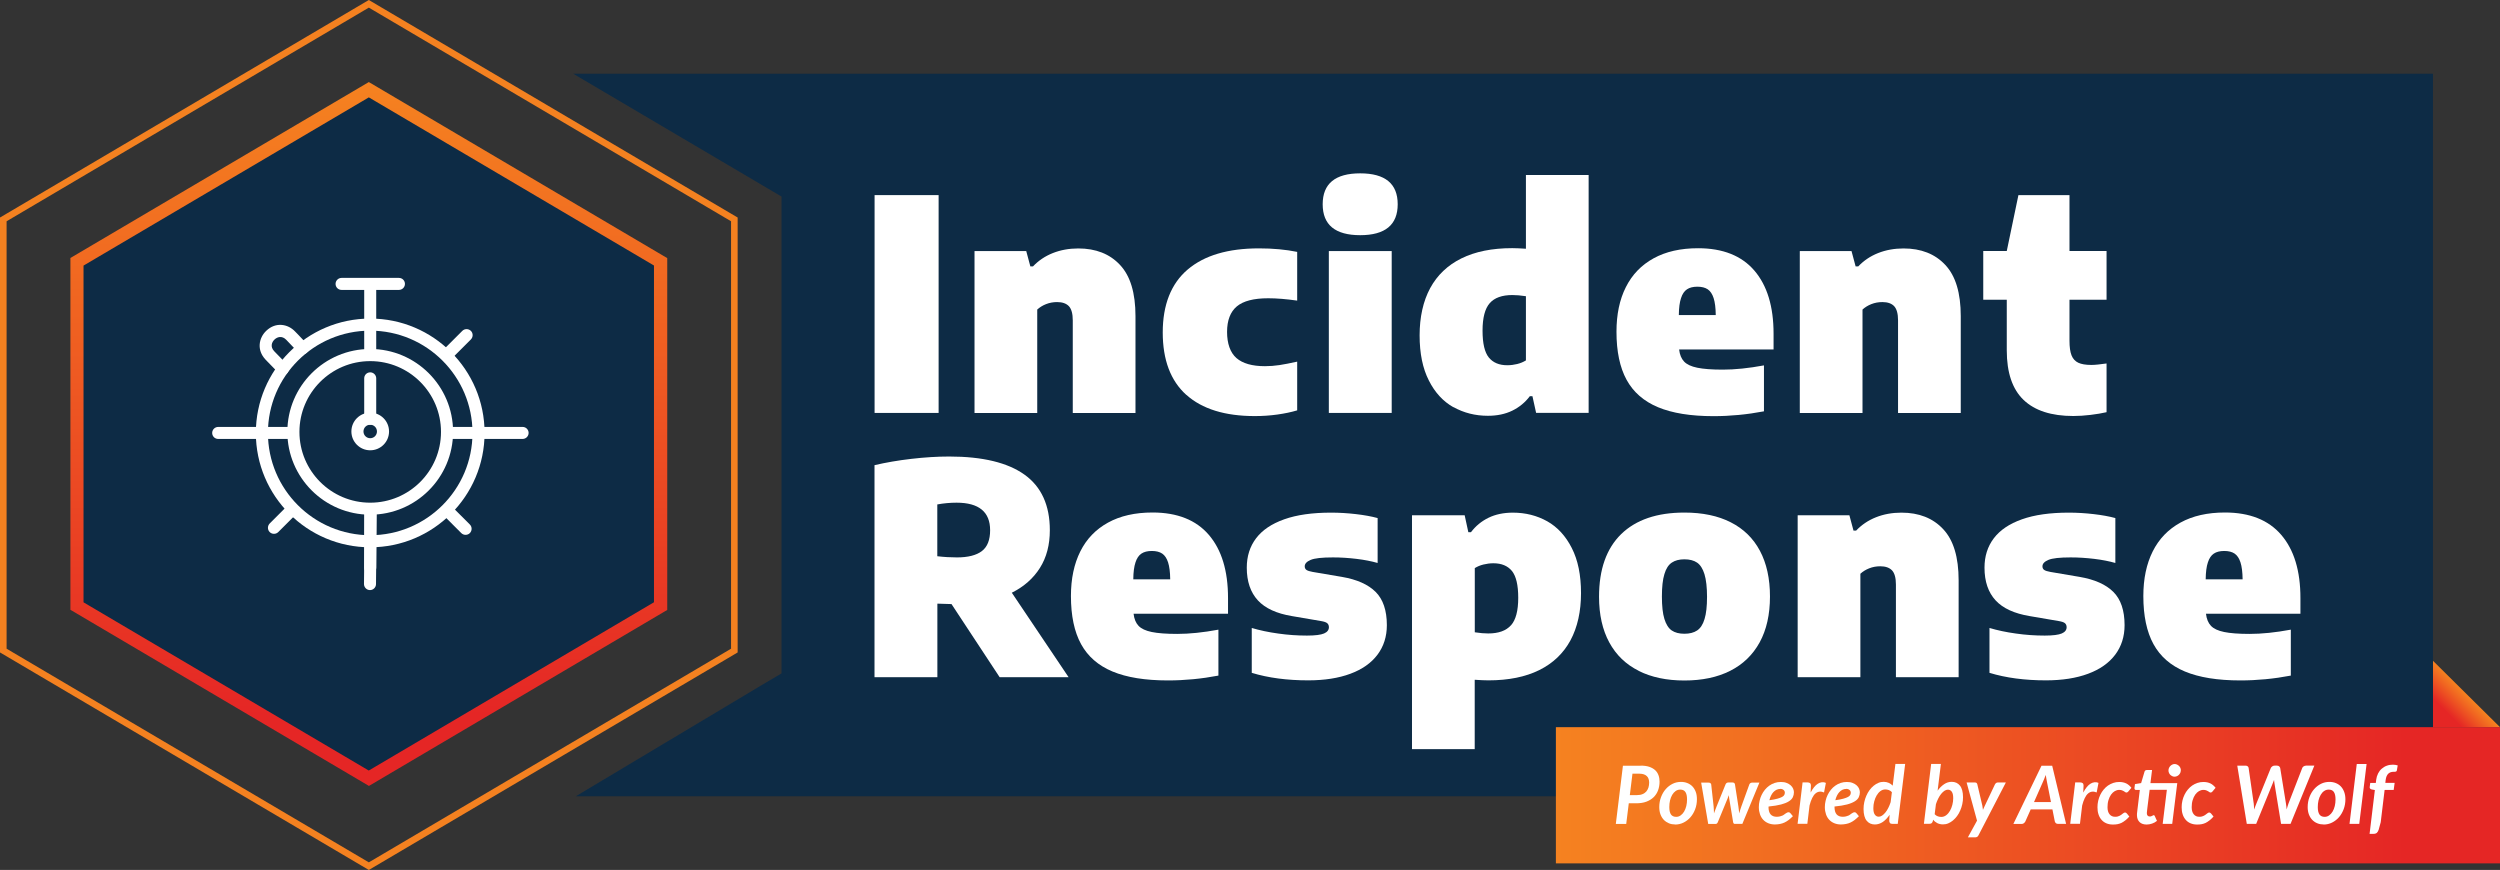 <?xml version="1.0" encoding="UTF-8"?>
<svg id="Solutions" xmlns="http://www.w3.org/2000/svg" xmlns:xlink="http://www.w3.org/1999/xlink" viewBox="0 0 341.22 118.74">
  <rect x="0" y="0" width="341.22" height="118.74" fill="#333333" stroke="none"/>
  <defs>
    <style>
      .cls-1 {
        fill: url(#linear-gradient-3);
      }

      .cls-2 {
        fill: url(#linear-gradient-2);
      }

      .cls-3 {
        fill: url(#linear-gradient);
      }

      .cls-4 {
        fill: #fff;
      }

      .cls-5 {
        fill: #f48120;
      }

      .cls-6 {
        fill: #0d2b45;
      }
    </style>
    <linearGradient id="linear-gradient" x1="332.09" y1="99.28" x2="336.67" y2="94.7" gradientUnits="userSpaceOnUse">
      <stop offset=".43" stop-color="#e52625"/>
      <stop offset=".81" stop-color="#f06521"/>
      <stop offset="1" stop-color="#f58220"/>
    </linearGradient>
    <linearGradient id="linear-gradient-2" x1="50.34" y1="11.2" x2="50.34" y2="107.26" gradientUnits="userSpaceOnUse">
      <stop offset="0" stop-color="#f58220"/>
      <stop offset=".31" stop-color="#f06521"/>
      <stop offset=".9" stop-color="#e52625"/>
    </linearGradient>
    <linearGradient id="linear-gradient-3" x1="212.36" y1="108.55" x2="341.22" y2="108.55" xlink:href="#linear-gradient-2"/>
  </defs>
  <polygon class="cls-3" points="332.07 90.19 341.22 99.25 332.07 99.25 332.07 90.19"/>
  <polygon class="cls-6" points="104.21 25.38 106.67 26.83 106.67 29.69 106.67 89.05 106.67 91.91 104.21 93.36 78.59 108.68 332.07 108.68 332.07 10.06 78.23 10.06 104.21 25.38"/>
  <g>
    <polygon class="cls-6" points="50.34 12.24 90.17 35.74 90.17 82.72 50.34 106.22 10.5 82.73 10.5 35.74 50.34 12.24"/>
    <path class="cls-2" d="M50.34,107.26l-40.73-24.03v-48.02L50.34,11.2l40.73,24.03v48.02s-40.73,24.03-40.73,24.03ZM11.4,82.21l38.93,22.96,38.93-22.97v-45.96S50.34,13.29,50.34,13.29L11.4,36.25v45.96Z"/>
  </g>
  <g>
    <g>
      <path class="cls-4" d="M50.53,78.3c-.46,0-.82-.37-.82-.82v-7.35c0-.46.37-.82.82-.82s.82.37.82.82v7.35c0,.46-.37.82-.82.82Z"/>
      <g>
        <path class="cls-4" d="M50.5,80.54s0,0,0,0c-.46,0-.82-.38-.82-.83l.1-9.95c0-.45.37-.82.82-.82,0,0,0,0,0,0,.46,0,.82.38.82.83l-.1,9.95c0,.45-.37.82-.82.82Z"/>
        <path class="cls-4" d="M71.33,59.91h-9.96c-.46,0-.82-.37-.82-.82s.37-.82.82-.82h9.96c.46,0,.82.37.82.82s-.37.82-.82.82Z"/>
        <path class="cls-4" d="M39.74,59.91h-9.96c-.46,0-.82-.37-.82-.82s.37-.82.82-.82h9.96c.46,0,.82.37.82.82s-.37.82-.82.82Z"/>
      </g>
    </g>
    <g>
      <g>
        <path class="cls-4" d="M50.53,74.7c-8.61,0-15.61-7-15.61-15.61s7-15.61,15.61-15.61,15.61,7,15.61,15.61-7,15.61-15.61,15.61ZM50.53,45.13c-7.7,0-13.96,6.26-13.96,13.96s6.26,13.96,13.96,13.96,13.96-6.26,13.96-13.96-6.26-13.96-13.96-13.96Z"/>
        <path class="cls-4" d="M50.53,61.46c-1.42,0-2.57-1.15-2.57-2.57s1.15-2.57,2.57-2.57,2.57,1.15,2.57,2.57-1.15,2.57-2.57,2.57ZM50.53,57.97c-.51,0-.92.41-.92.92s.41.92.92.92.92-.41.92-.92-.41-.92-.92-.92Z"/>
        <path class="cls-4" d="M50.53,57.97c-.46,0-.82-.37-.82-.82v-5.51c0-.46.37-.82.82-.82s.82.37.82.82v5.51c0,.46-.37.82-.82.82Z"/>
        <path class="cls-4" d="M50.53,48.59c-.46,0-.82-.37-.82-.82v-8.43c0-.46.37-.82.82-.82s.82.37.82.82v8.43c0,.46-.37.82-.82.82Z"/>
        <path class="cls-4" d="M38.63,51.18c-.21,0-.43-.08-.59-.25-.5-.51-1-1.03-1.51-1.55l-.28-.29c-1.26-1.33-.91-2.99.09-3.94,1.32-1.26,2.98-.91,3.93.09.14.15.28.3.43.44.4.42.82.85,1.22,1.29.31.33.29.86-.05,1.17-.33.31-.86.29-1.17-.05-.39-.42-.78-.83-1.2-1.26-.14-.15-.29-.3-.43-.45-.58-.6-1.22-.4-1.6-.04-.38.36-.62,1-.04,1.6l.27.28c.5.52,1,1.04,1.5,1.54.32.32.31.85,0,1.17-.16.16-.37.24-.58.24Z"/>
      </g>
      <path class="cls-4" d="M50.53,70.25c-6.23,0-11.31-5.07-11.31-11.31s5.07-11.31,11.31-11.31,11.31,5.07,11.31,11.31-5.07,11.31-11.31,11.31ZM50.53,49.29c-5.33,0-9.66,4.33-9.66,9.66s4.33,9.66,9.66,9.66,9.66-4.33,9.66-9.66-4.33-9.66-9.66-9.66Z"/>
      <path class="cls-4" d="M54.45,39.57h-7.83c-.46,0-.82-.37-.82-.82s.37-.82.82-.82h7.83c.46,0,.82.37.82.82s-.37.82-.82.82Z"/>
    </g>
    <g>
      <g>
        <path class="cls-4" d="M61.08,49.17c-.21,0-.42-.08-.58-.24-.32-.32-.32-.84,0-1.17l2.6-2.6c.32-.32.84-.32,1.17,0,.32.32.32.84,0,1.17l-2.6,2.6c-.16.16-.37.24-.58.24Z"/>
        <path class="cls-4" d="M37.39,72.86c-.21,0-.42-.08-.58-.24-.32-.32-.32-.84,0-1.17l2.46-2.46c.32-.32.84-.32,1.17,0,.32.32.32.84,0,1.17l-2.46,2.46c-.16.16-.37.24-.58.24Z"/>
      </g>
      <path class="cls-4" d="M63.54,73c-.21,0-.42-.08-.58-.24l-2.4-2.4c-.32-.32-.32-.84,0-1.17.32-.32.84-.32,1.17,0l2.4,2.4c.32.32.32.84,0,1.17-.16.16-.37.24-.58.24Z"/>
    </g>
  </g>
  <path class="cls-5" d="M50.34,118.74L0,89.05V29.69L50.34,0l50.34,29.69v59.36s-50.34,29.69-50.34,29.69ZM.9,88.54l49.44,29.16,49.44-29.16V30.2S50.34,1.04,50.34,1.04L.9,30.2v58.33Z"/>
  <rect class="cls-1" x="212.36" y="99.25" width="128.86" height="18.59"/>
  <g>
    <path class="cls-4" d="M223.94,104.5c.45,0,.84.05,1.16.16.32.11.59.26.8.45s.36.42.46.69.15.56.15.88c0,.43-.07.82-.2,1.18-.13.36-.33.67-.6.94-.27.26-.6.47-1,.62s-.87.22-1.41.22h-.99l-.35,2.82h-1.42l.97-7.95h2.42ZM223.45,108.52c.28,0,.53-.04.73-.13.21-.08.37-.2.51-.35.13-.15.23-.33.3-.54.06-.21.1-.44.1-.69,0-.18-.03-.34-.08-.5-.05-.15-.13-.28-.24-.38s-.24-.19-.4-.24-.35-.09-.57-.09h-.99l-.36,2.93h1Z"/>
    <path class="cls-4" d="M228.65,112.53c-.31,0-.6-.05-.86-.16s-.49-.26-.69-.46c-.19-.2-.35-.45-.46-.74-.11-.29-.17-.63-.17-1.01,0-.49.08-.94.24-1.36.16-.42.37-.79.64-1.09.27-.31.58-.55.94-.73s.74-.26,1.15-.26c.31,0,.6.05.87.16s.5.26.69.46c.19.2.34.45.45.74.11.29.16.63.16,1.01,0,.48-.08.94-.24,1.36-.16.42-.37.78-.64,1.09-.27.31-.58.55-.94.73s-.74.27-1.15.27ZM228.77,111.49c.23,0,.43-.06.62-.2.18-.13.34-.3.47-.52.13-.22.23-.47.3-.76.07-.29.1-.59.1-.91,0-.46-.08-.79-.23-1.01s-.39-.32-.7-.32c-.23,0-.43.06-.62.19-.18.13-.34.3-.47.52-.13.22-.23.47-.3.76-.07.29-.1.6-.1.92,0,.46.08.79.23,1.01.15.21.39.32.71.32Z"/>
    <path class="cls-4" d="M240.14,106.81l-2.33,5.64h-1.05c-.11,0-.18-.08-.21-.24l-.54-3.26c-.02-.14-.04-.28-.05-.42-.03.07-.05.15-.08.22s-.05.14-.08.22l-1.34,3.25c-.07.16-.17.24-.3.24h-1.01l-.96-5.64h1.03c.09,0,.17.02.23.07s.1.11.11.18l.33,3.01c.01.17.02.32.03.47,0,.15.01.3.02.46.05-.15.11-.31.17-.46s.12-.31.18-.47l1.23-3.03c.03-.07.08-.13.14-.18.07-.05.14-.07.23-.07h.58c.09,0,.17.02.23.07.06.05.09.11.1.18l.47,3.03c.02.17.04.32.06.48.02.15.04.31.05.46.04-.15.08-.3.13-.46.05-.15.1-.31.16-.48l1.09-3.01c.03-.07.07-.13.14-.18.07-.05.14-.07.23-.07h1Z"/>
    <path class="cls-4" d="M241.38,110.15c0,.89.38,1.33,1.13,1.33.16,0,.3-.02.43-.05.12-.03.23-.07.33-.11.09-.04.18-.09.25-.15.08-.05.14-.1.21-.15.06-.04.13-.08.19-.11s.13-.05.2-.05c.04,0,.09.01.13.03.04.02.08.05.11.09l.35.42c-.19.19-.38.36-.57.51-.19.14-.38.26-.57.35-.2.09-.4.16-.62.2-.22.04-.45.07-.7.07-.33,0-.63-.06-.9-.17-.27-.11-.5-.27-.69-.47-.19-.2-.34-.45-.44-.74-.1-.29-.16-.61-.16-.97,0-.3.03-.59.1-.87.06-.29.16-.56.28-.81s.27-.49.45-.71c.18-.22.38-.4.6-.56.22-.16.47-.28.73-.37s.55-.13.86-.13.55.04.77.13c.22.08.41.19.56.33s.26.28.33.45c.07.17.11.33.11.48,0,.25-.05.48-.15.69-.1.21-.28.4-.54.56-.26.17-.61.31-1.06.43-.45.12-1.02.21-1.71.28v.07ZM242.99,107.68c-.18,0-.35.04-.51.11-.16.08-.3.18-.43.32-.13.14-.24.3-.33.49-.09.19-.17.4-.22.62.45-.06.82-.13,1.1-.21.28-.08.49-.16.64-.24s.25-.18.3-.28c.05-.1.07-.21.07-.32,0-.06-.01-.11-.04-.17-.02-.06-.06-.11-.11-.16-.05-.05-.11-.08-.19-.12s-.17-.05-.28-.05Z"/>
    <path class="cls-4" d="M247.14,108.16c.14-.28.3-.52.46-.72s.33-.36.51-.47c.18-.11.36-.18.54-.2.19-.02.37,0,.56.09l-.25,1.3c-.45-.19-.84-.14-1.17.14-.33.28-.6.83-.81,1.64l-.3,2.5h-1.33l.68-5.65h.69c.14,0,.25.04.33.1.08.07.12.18.12.33l-.04.92Z"/>
    <path class="cls-4" d="M250.39,110.15c0,.89.38,1.33,1.13,1.33.16,0,.3-.02.43-.05s.23-.07.33-.11.18-.09.25-.15c.08-.05.14-.1.21-.15s.13-.08.19-.11c.06-.03.13-.05.2-.05.04,0,.09.01.13.03.04.02.08.05.11.09l.35.42c-.19.19-.38.36-.57.51-.19.14-.38.26-.57.35-.19.09-.4.16-.62.2-.22.04-.45.07-.7.07-.33,0-.63-.06-.9-.17-.27-.11-.5-.27-.69-.47-.19-.2-.34-.45-.44-.74-.1-.29-.16-.61-.16-.97,0-.3.03-.59.1-.87.06-.29.16-.56.28-.81s.27-.49.45-.71c.18-.22.37-.4.6-.56.22-.16.46-.28.73-.37.27-.09.55-.13.85-.13s.55.04.77.13c.22.08.41.19.56.33s.26.28.33.45.11.33.11.48c0,.25-.05.48-.15.69s-.28.4-.54.56-.61.31-1.06.43-1.02.21-1.71.28v.07ZM251.99,107.68c-.18,0-.35.04-.51.11-.16.08-.3.18-.43.32-.13.14-.24.3-.33.49-.09.19-.17.4-.22.62.46-.06.82-.13,1.1-.21.28-.08.49-.16.64-.24s.25-.18.3-.28c.05-.1.07-.21.07-.32,0-.06-.01-.11-.04-.17-.02-.06-.06-.11-.11-.16s-.11-.08-.19-.12c-.08-.03-.17-.05-.28-.05Z"/>
    <path class="cls-4" d="M260.03,104.28l-1.01,8.17h-.72c-.17,0-.29-.04-.35-.13-.06-.09-.09-.19-.09-.32l.05-.79c-.14.2-.28.38-.44.55-.15.16-.31.3-.48.42-.17.11-.34.2-.53.26s-.37.09-.56.09c-.23,0-.45-.04-.64-.13-.19-.09-.35-.21-.49-.39-.14-.17-.24-.39-.31-.65s-.11-.58-.11-.94c0-.32.03-.63.1-.94.07-.31.16-.6.28-.87.12-.27.26-.53.43-.76.17-.23.35-.43.56-.6.21-.17.42-.3.66-.4.23-.1.47-.14.72-.14s.48.05.69.14.38.22.54.38l.37-2.96h1.33ZM258.22,108.12c-.12-.14-.27-.23-.43-.29-.16-.06-.32-.08-.48-.08-.24,0-.46.08-.66.23-.2.15-.37.35-.51.59-.14.24-.25.51-.33.82-.08.3-.12.61-.12.91,0,.4.06.69.2.88.13.19.31.29.54.29.15,0,.3-.05.45-.15s.3-.24.45-.42.28-.39.4-.63.23-.5.32-.78l.17-1.36Z"/>
    <path class="cls-4" d="M264.46,107.92c.26-.37.56-.66.88-.88.32-.22.67-.33,1.04-.33.24,0,.45.04.64.13.19.09.35.21.49.39.14.17.24.39.31.65s.11.57.11.93c0,.32-.03.63-.1.94-.07.31-.16.6-.28.87-.12.28-.26.53-.43.76-.17.23-.36.43-.56.6-.2.17-.42.3-.65.4-.23.1-.47.14-.72.14-.29,0-.54-.06-.77-.17-.23-.12-.42-.27-.57-.47l-.04.19c-.04.13-.09.22-.16.28-.07.06-.17.09-.32.09h-.74l.99-8.17h1.33l-.45,3.65ZM264.06,111.13c.12.14.27.23.43.29.16.06.32.08.48.08.24,0,.46-.08.66-.23.2-.15.37-.35.51-.59.14-.24.25-.51.33-.82.08-.3.12-.61.12-.91,0-.4-.06-.69-.19-.88-.13-.19-.31-.29-.54-.29-.15,0-.3.05-.46.15-.15.1-.3.24-.45.42s-.28.39-.4.63c-.12.24-.23.5-.32.78l-.17,1.36Z"/>
    <path class="cls-4" d="M273.77,106.81l-3.73,7.2c-.05.1-.11.17-.18.21s-.16.07-.26.07h-1.01l1.25-2.28-1.42-5.21h1.14c.1,0,.17.02.22.07.05.05.08.11.1.18l.69,2.93c.04.19.06.37.08.56.04-.09.08-.19.12-.28.04-.09.08-.19.13-.28l1.39-2.93c.04-.07.09-.13.16-.18.07-.05.14-.07.21-.07h1.09Z"/>
    <path class="cls-4" d="M282.01,112.45h-1.11c-.12,0-.22-.03-.29-.09-.07-.06-.12-.14-.15-.23l-.33-1.66h-2.96l-.74,1.66c-.04.08-.11.16-.2.23-.09.07-.19.1-.31.1h-1.12l3.84-7.95h1.46l1.9,7.95ZM279.93,109.46l-.54-2.72c-.02-.12-.05-.27-.08-.43s-.06-.34-.09-.54c-.07.2-.15.37-.21.54s-.13.31-.19.44l-1.2,2.72h2.31Z"/>
    <path class="cls-4" d="M284.35,108.16c.14-.28.3-.52.46-.72s.33-.36.51-.47c.18-.11.36-.18.54-.2.19-.02.37,0,.56.09l-.25,1.3c-.45-.19-.84-.14-1.17.14-.33.28-.6.83-.81,1.64l-.3,2.5h-1.33l.68-5.65h.69c.14,0,.25.04.33.1s.12.18.12.33l-.04.92Z"/>
    <path class="cls-4" d="M290.08,111.97c-.17.14-.34.25-.52.34s-.36.14-.55.18-.4.05-.64.05c-.33,0-.62-.06-.88-.17-.26-.11-.48-.27-.66-.48-.18-.21-.32-.45-.41-.74-.1-.29-.14-.61-.14-.97,0-.3.03-.6.1-.89.07-.29.16-.56.29-.82.12-.26.28-.49.45-.7.18-.21.37-.4.59-.55.22-.15.46-.27.72-.36.26-.09.53-.13.82-.13.37,0,.69.07.96.2.26.13.49.33.7.59l-.43.52s-.07.06-.11.09c-.04.03-.09.04-.14.04-.06,0-.12-.02-.17-.06-.05-.04-.11-.08-.18-.12s-.15-.08-.25-.12c-.1-.04-.23-.06-.39-.06-.21,0-.41.06-.6.17-.19.11-.36.27-.51.48s-.26.46-.35.75c-.09.29-.13.62-.13.97,0,.41.09.73.28.96s.43.34.75.34c.14,0,.26-.01.37-.04s.2-.07.28-.11c.08-.04.16-.09.22-.14.06-.05.12-.1.18-.14s.11-.08.16-.11c.05-.03.1-.04.16-.04.05,0,.09.01.13.04.04.02.08.05.11.09l.34.42c-.19.21-.37.38-.54.52Z"/>
    <path class="cls-4" d="M296.49,112.45h-1.31l.57-4.65h-2.35l-.31,2.48c-.02.15-.03.27-.04.36s-.02.16-.02.21c0,.05,0,.08-.01.1,0,.02,0,.03,0,.04,0,.14.03.25.1.33.07.08.16.12.29.12.08,0,.14,0,.2-.03.05-.02.1-.04.14-.06.04-.02.08-.04.11-.06s.06-.03.09-.03c.04,0,.07,0,.09.03.02.02.04.05.06.09l.3.66c-.21.17-.43.29-.67.37-.24.08-.49.13-.74.13-.4,0-.72-.11-.95-.32-.23-.22-.36-.52-.37-.91v-.09s0-.09,0-.15c0-.07.01-.16.03-.27.01-.11.03-.26.05-.43l.31-2.55h-.51c-.07,0-.13-.02-.17-.07s-.06-.12-.05-.21l.07-.52.84-.14.46-1.55c.02-.07.06-.13.11-.17.05-.04.12-.06.19-.06h.73l-.22,1.79h3.66l-.69,5.58ZM297.65,105.16c0,.12-.03.23-.07.33-.05.1-.11.19-.19.27-.08.08-.17.14-.27.18s-.21.07-.32.07-.21-.02-.31-.07-.19-.11-.27-.18c-.08-.08-.14-.17-.18-.27-.05-.1-.07-.21-.07-.33s.02-.23.07-.34.11-.2.19-.28c.08-.08.17-.14.27-.19.1-.05.21-.07.31-.07s.22.02.32.07.19.11.27.18.14.17.19.27c.05.11.07.22.07.34Z"/>
    <path class="cls-4" d="M301.57,111.97c-.17.14-.34.25-.52.34s-.36.14-.55.18-.4.05-.64.05c-.33,0-.62-.06-.88-.17-.26-.11-.48-.27-.66-.48-.18-.21-.32-.45-.41-.74-.1-.29-.14-.61-.14-.97,0-.3.03-.6.1-.89.07-.29.16-.56.29-.82.12-.26.28-.49.45-.7.18-.21.37-.4.59-.55.22-.15.46-.27.72-.36.26-.09.53-.13.82-.13.37,0,.69.07.96.2.26.13.49.33.7.59l-.43.52s-.07.06-.11.09c-.04.03-.09.04-.14.04-.06,0-.12-.02-.17-.06-.05-.04-.11-.08-.18-.12s-.15-.08-.25-.12c-.1-.04-.23-.06-.39-.06-.21,0-.41.06-.6.17-.19.11-.36.27-.51.48s-.26.46-.35.75c-.09.29-.13.62-.13.97,0,.41.09.73.28.96s.43.34.75.34c.14,0,.26-.01.37-.04s.2-.07.28-.11c.08-.04.16-.09.22-.14.06-.05.12-.1.18-.14s.11-.08.16-.11c.05-.03.1-.04.16-.04.05,0,.09.01.13.04.04.02.08.05.11.09l.34.42c-.19.21-.37.38-.54.52Z"/>
    <path class="cls-4" d="M315.88,104.5l-3.25,7.95h-1.29l-.9-5.51c-.01-.07-.02-.15-.03-.23-.01-.08-.02-.17-.03-.26-.03.09-.07.18-.1.26-.03.08-.06.16-.09.23l-2.25,5.51h-1.28l-1.3-7.95h1.12c.12,0,.22.03.3.09s.12.14.13.23l.7,4.88c.01.12.02.24.03.38,0,.14.02.28.03.42.05-.15.09-.29.14-.42s.1-.26.15-.38l1.98-4.88c.04-.08.1-.15.2-.22.09-.07.19-.1.31-.1h.33c.12,0,.22.03.29.09.07.06.12.14.15.23l.79,4.88c.02.11.04.24.05.37.02.13.03.27.04.41.04-.14.08-.28.12-.41.04-.13.08-.25.12-.37l1.89-4.88s.04-.08.07-.12c.03-.04.07-.07.12-.1.04-.03.1-.05.15-.07.06-.02.12-.03.17-.03h1.13Z"/>
    <path class="cls-4" d="M317.15,112.53c-.31,0-.6-.05-.86-.16-.26-.1-.49-.26-.69-.46-.19-.2-.35-.45-.46-.74-.11-.29-.17-.63-.17-1.01,0-.49.08-.94.24-1.36s.37-.79.64-1.09c.27-.31.58-.55.94-.73s.74-.26,1.15-.26c.31,0,.6.05.87.16s.5.26.69.46c.19.2.34.45.45.74.11.29.17.63.17,1.01,0,.48-.08.94-.24,1.36-.16.42-.37.78-.64,1.09-.27.31-.58.55-.94.73-.36.18-.74.27-1.15.27ZM317.28,111.49c.23,0,.43-.06.62-.2.18-.13.34-.3.47-.52.13-.22.23-.47.3-.76.07-.29.1-.59.1-.91,0-.46-.08-.79-.23-1.01s-.39-.32-.7-.32c-.23,0-.43.06-.62.19-.19.13-.34.3-.47.52s-.23.47-.3.76-.1.6-.1.92c0,.46.08.79.23,1.01.15.21.39.32.71.32Z"/>
    <path class="cls-4" d="M320.68,112.45l.99-8.17h1.34l-1,8.17h-1.34Z"/>
    <path class="cls-4" d="M325.47,107.83l-.53,4.39-.28,1.03c-.06.18-.14.31-.24.41-.11.1-.26.15-.46.15h-.54l.72-5.98-.43-.08c-.08-.02-.15-.05-.21-.11-.06-.05-.08-.13-.06-.23l.07-.55h.76l.05-.42c.04-.32.13-.61.26-.87.13-.26.29-.47.5-.65s.43-.32.69-.41c.26-.1.54-.14.84-.14.24,0,.45.04.65.1l-.12.7c-.02.08-.07.13-.15.15-.08.02-.18.02-.29.02-.15,0-.28.02-.4.06-.12.04-.23.11-.33.2-.09.09-.17.21-.23.35s-.1.32-.13.53l-.04.37h1.27l-.13.97h-1.21Z"/>
  </g>
  <g>
    <path class="cls-4" d="M119.37,56.36v-29.73h8.74v29.73h-8.74Z"/>
    <path class="cls-4" d="M133.04,34.27h7.03l.56,2.09h.36c.75-.79,1.65-1.4,2.71-1.82,1.06-.42,2.22-.63,3.47-.63,2.4,0,4.3.75,5.7,2.25,1.41,1.5,2.11,3.83,2.11,6.99v13.22h-8.56v-12.65c0-.91-.18-1.55-.53-1.93-.36-.37-.89-.56-1.6-.56-.54,0-1.04.09-1.52.28s-.87.44-1.2.74v14.12h-8.56v-22.09Z"/>
    <path class="cls-4" d="M161.92,53.9c-2.15-1.93-3.22-4.78-3.22-8.53s1.13-6.65,3.4-8.58c2.27-1.93,5.51-2.89,9.73-2.89,1.91,0,3.66.16,5.22.48v6.65c-1.47-.21-2.79-.32-3.96-.32-1.97,0-3.39.37-4.28,1.11-.88.74-1.33,1.91-1.33,3.48s.42,2.82,1.28,3.57c.85.74,2.15,1.11,3.89,1.11.66,0,1.32-.05,1.98-.15.66-.1,1.47-.26,2.42-.47v6.65c-.8.24-1.7.43-2.7.57s-2.03.21-3.08.21c-4.08,0-7.2-.97-9.35-2.9Z"/>
    <path class="cls-4" d="M180.53,27.88c0-2.81,1.71-4.22,5.12-4.22s5.12,1.41,5.12,4.22-1.71,4.22-5.12,4.22-5.12-1.41-5.12-4.22ZM181.37,56.36v-22.09h8.58v22.09h-8.58Z"/>
    <path class="cls-4" d="M198.37,55.58c-1.4-.79-2.52-2-3.35-3.65-.84-1.64-1.26-3.69-1.26-6.16s.48-4.66,1.44-6.44c.96-1.77,2.38-3.13,4.26-4.06,1.88-.93,4.19-1.4,6.94-1.4.5,0,1.12.03,1.87.08v-10.06h8.56v32.46h-7.17l-.5-2.27h-.36c-.63.84-1.43,1.5-2.39,1.97-.96.47-2.08.7-3.33.7-1.73,0-3.29-.4-4.69-1.18ZM207.09,49.68c.45-.11.84-.28,1.18-.49v-8.76c-.7-.11-1.31-.16-1.85-.16-1.41,0-2.44.37-3.09,1.11s-.98,1.99-.98,3.75.29,2.96.86,3.67c.58.7,1.41,1.05,2.51,1.05.47,0,.93-.06,1.38-.17Z"/>
    <path class="cls-4" d="M242.07,47.7h-12.89c.08.71.31,1.26.68,1.65.37.39.97.67,1.8.84.82.17,1.98.26,3.48.26,1.65,0,3.52-.19,5.62-.58v6.27c-2.3.44-4.6.66-6.89.66-3.11,0-5.63-.41-7.57-1.22-1.94-.81-3.37-2.06-4.29-3.74-.92-1.68-1.38-3.87-1.38-6.56,0-2.36.42-4.39,1.28-6.09.85-1.7,2.11-3.01,3.78-3.93,1.67-.92,3.69-1.38,6.08-1.38,3.37,0,5.94,1.02,7.68,3.05,1.75,2.04,2.62,4.91,2.62,8.62v2.13ZM230.25,39.49c-.36.24-.63.64-.81,1.2-.19.56-.29,1.33-.3,2.31h5.04c-.01-.98-.11-1.75-.29-2.31s-.45-.96-.8-1.2c-.36-.24-.83-.36-1.42-.36s-1.06.12-1.42.36Z"/>
    <path class="cls-4" d="M245.68,34.27h7.03l.56,2.09h.36c.75-.79,1.65-1.4,2.71-1.82,1.06-.42,2.22-.63,3.47-.63,2.4,0,4.3.75,5.7,2.25,1.41,1.5,2.11,3.83,2.11,6.99v13.22h-8.56v-12.65c0-.91-.18-1.55-.53-1.93-.35-.37-.89-.56-1.6-.56-.54,0-1.04.09-1.52.28-.48.19-.87.44-1.2.74v14.12h-8.56v-22.09Z"/>
    <path class="cls-4" d="M282.46,40.92v5.58c0,.86.09,1.52.28,2,.19.48.5.81.92,1.01.43.2,1.02.3,1.79.3.47,0,1.16-.07,2.07-.2v6.65c-.64.15-1.38.27-2.2.37-.82.1-1.6.15-2.34.15-2.99,0-5.25-.73-6.78-2.19-1.53-1.46-2.3-3.72-2.3-6.77v-6.91h-3.21v-6.65h3.21l1.59-7.63h6.97v7.63h5.06v6.65h-5.06Z"/>
  </g>
  <g>
    <path class="cls-4" d="M136.44,92.43l-6.57-9.98-1.93-.06v10.04h-8.58v-28.94c1.54-.36,3.21-.65,5.02-.86,1.81-.21,3.54-.32,5.18-.32,4.55,0,7.98.83,10.28,2.48,2.3,1.65,3.45,4.18,3.45,7.58,0,2-.45,3.71-1.35,5.14-.9,1.43-2.18,2.56-3.84,3.39l7.75,11.53h-9.44ZM127.94,75.92c.92.11,1.81.16,2.67.16,1.51,0,2.65-.29,3.4-.86.76-.58,1.13-1.53,1.13-2.85,0-2.5-1.53-3.76-4.58-3.76-.88,0-1.76.08-2.63.24v7.07Z"/>
    <path class="cls-4" d="M167.61,83.77h-12.89c.08.71.31,1.26.68,1.65.37.39.97.67,1.8.84.82.17,1.98.26,3.48.26,1.65,0,3.52-.19,5.62-.58v6.27c-2.3.44-4.6.66-6.89.66-3.11,0-5.63-.41-7.57-1.22-1.94-.81-3.37-2.06-4.29-3.74s-1.38-3.87-1.38-6.56c0-2.36.43-4.39,1.28-6.09.85-1.7,2.11-3.01,3.78-3.93,1.67-.92,3.69-1.38,6.08-1.38,3.37,0,5.94,1.02,7.68,3.05,1.75,2.04,2.62,4.91,2.62,8.62v2.13ZM155.79,75.56c-.36.24-.63.64-.81,1.2-.19.56-.29,1.33-.3,2.31h5.04c-.01-.98-.11-1.75-.29-2.31s-.45-.96-.8-1.2c-.36-.24-.83-.36-1.42-.36s-1.06.12-1.42.36Z"/>
    <path class="cls-4" d="M170.85,91.84v-6.13c1.08.32,2.28.58,3.6.76,1.31.19,2.62.28,3.94.28,1.11,0,1.89-.1,2.33-.29s.66-.48.66-.85c0-.24-.08-.42-.23-.55-.15-.13-.43-.22-.83-.29l-3.98-.68c-2.1-.35-3.66-1.06-4.66-2.15s-1.51-2.57-1.51-4.46c0-1.55.42-2.89,1.27-4.01s2.12-1.98,3.84-2.59c1.71-.61,3.84-.91,6.39-.91,1.14,0,2.27.07,3.39.2,1.12.13,2.12.31,2.97.54v6.13c-.84-.24-1.8-.43-2.88-.56-1.08-.13-2.15-.2-3.22-.2-1.49,0-2.5.11-3.04.34-.54.23-.81.52-.81.88,0,.21.08.38.24.49.16.11.44.2.84.27l4,.68c2.04.35,3.57,1.03,4.59,2.04,1.02,1.01,1.54,2.53,1.54,4.55,0,1.55-.43,2.9-1.28,4.03-.85,1.13-2.08,2-3.7,2.6-1.61.6-3.53.9-5.75.9-2.89,0-5.46-.34-7.69-1.02Z"/>
    <path class="cls-4" d="M192.74,70.33h7.17l.5,2.31h.36c.63-.84,1.43-1.5,2.39-1.97.96-.47,2.08-.7,3.33-.7,1.73,0,3.29.4,4.69,1.18,1.4.79,2.52,2.01,3.35,3.65.84,1.64,1.26,3.69,1.26,6.16s-.48,4.66-1.44,6.44c-.96,1.77-2.38,3.13-4.26,4.06-1.88.93-4.19,1.4-6.94,1.4-.5,0-1.12-.03-1.87-.08v9.47h-8.56v-31.91ZM206.23,85.35c.66-.74.99-1.99.99-3.75s-.29-2.96-.86-3.67c-.58-.7-1.42-1.05-2.53-1.05-.46,0-.91.06-1.36.17-.45.11-.84.28-1.18.49v8.76c.7.11,1.31.16,1.83.16,1.41,0,2.44-.37,3.1-1.11Z"/>
    <path class="cls-4" d="M223.67,91.56c-1.75-.87-3.09-2.16-4.02-3.87-.93-1.71-1.4-3.79-1.4-6.24,0-3.74,1.01-6.58,3.02-8.55,2.02-1.96,4.89-2.94,8.63-2.94,2.48,0,4.59.44,6.33,1.33,1.74.88,3.07,2.18,3.98,3.89.91,1.71,1.37,3.79,1.37,6.24s-.47,4.55-1.41,6.26c-.94,1.71-2.28,3-4.02,3.88-1.74.88-3.82,1.32-6.25,1.32s-4.49-.44-6.24-1.31ZM231.64,86.05c.45-.3.79-.82,1.01-1.56.23-.74.34-1.75.34-3.03s-.12-2.34-.35-3.09c-.23-.75-.57-1.28-1.01-1.58s-1.02-.45-1.73-.45-1.27.15-1.72.45c-.45.3-.79.82-1.01,1.57-.23.74-.34,1.76-.34,3.06s.11,2.32.34,3.06c.23.74.56,1.27,1,1.57.44.3,1.02.45,1.73.45s1.29-.15,1.74-.45Z"/>
    <path class="cls-4" d="M245.39,70.33h7.03l.56,2.09h.36c.75-.79,1.65-1.4,2.71-1.82,1.06-.42,2.22-.63,3.47-.63,2.4,0,4.3.75,5.7,2.25,1.41,1.5,2.11,3.83,2.11,6.99v13.22h-8.56v-12.65c0-.91-.18-1.55-.53-1.93-.36-.37-.89-.56-1.6-.56-.54,0-1.04.09-1.52.28s-.87.44-1.2.74v14.12h-8.56v-22.09Z"/>
    <path class="cls-4" d="M271.54,91.84v-6.13c1.08.32,2.28.58,3.6.76,1.31.19,2.62.28,3.94.28,1.11,0,1.89-.1,2.33-.29s.66-.48.66-.85c0-.24-.08-.42-.23-.55-.15-.13-.43-.22-.83-.29l-3.98-.68c-2.1-.35-3.66-1.06-4.66-2.15s-1.51-2.57-1.51-4.46c0-1.55.42-2.89,1.27-4.01s2.12-1.98,3.84-2.59c1.71-.61,3.84-.91,6.39-.91,1.14,0,2.27.07,3.39.2,1.12.13,2.12.31,2.97.54v6.13c-.84-.24-1.8-.43-2.88-.56-1.08-.13-2.15-.2-3.22-.2-1.49,0-2.5.11-3.04.34-.54.23-.81.52-.81.88,0,.21.08.38.24.49.16.11.44.2.84.27l4,.68c2.04.35,3.57,1.03,4.59,2.04,1.02,1.01,1.54,2.53,1.54,4.55,0,1.55-.43,2.9-1.28,4.03-.85,1.13-2.08,2-3.7,2.6-1.61.6-3.53.9-5.75.9-2.89,0-5.46-.34-7.69-1.02Z"/>
    <path class="cls-4" d="M313.98,83.77h-12.89c.08.71.31,1.26.68,1.65.37.39.97.67,1.8.84.82.17,1.98.26,3.48.26,1.65,0,3.52-.19,5.62-.58v6.27c-2.3.44-4.6.66-6.89.66-3.11,0-5.63-.41-7.57-1.22-1.94-.81-3.37-2.06-4.29-3.74s-1.38-3.87-1.38-6.56c0-2.36.43-4.39,1.28-6.09.85-1.7,2.11-3.01,3.78-3.93,1.67-.92,3.69-1.38,6.08-1.38,3.37,0,5.94,1.02,7.68,3.05,1.75,2.04,2.62,4.91,2.62,8.62v2.13ZM302.16,75.56c-.36.24-.63.64-.81,1.2-.19.56-.29,1.33-.3,2.31h5.04c-.01-.98-.11-1.75-.29-2.31s-.45-.96-.8-1.2c-.36-.24-.83-.36-1.42-.36s-1.06.12-1.42.36Z"/>
  </g>
</svg>